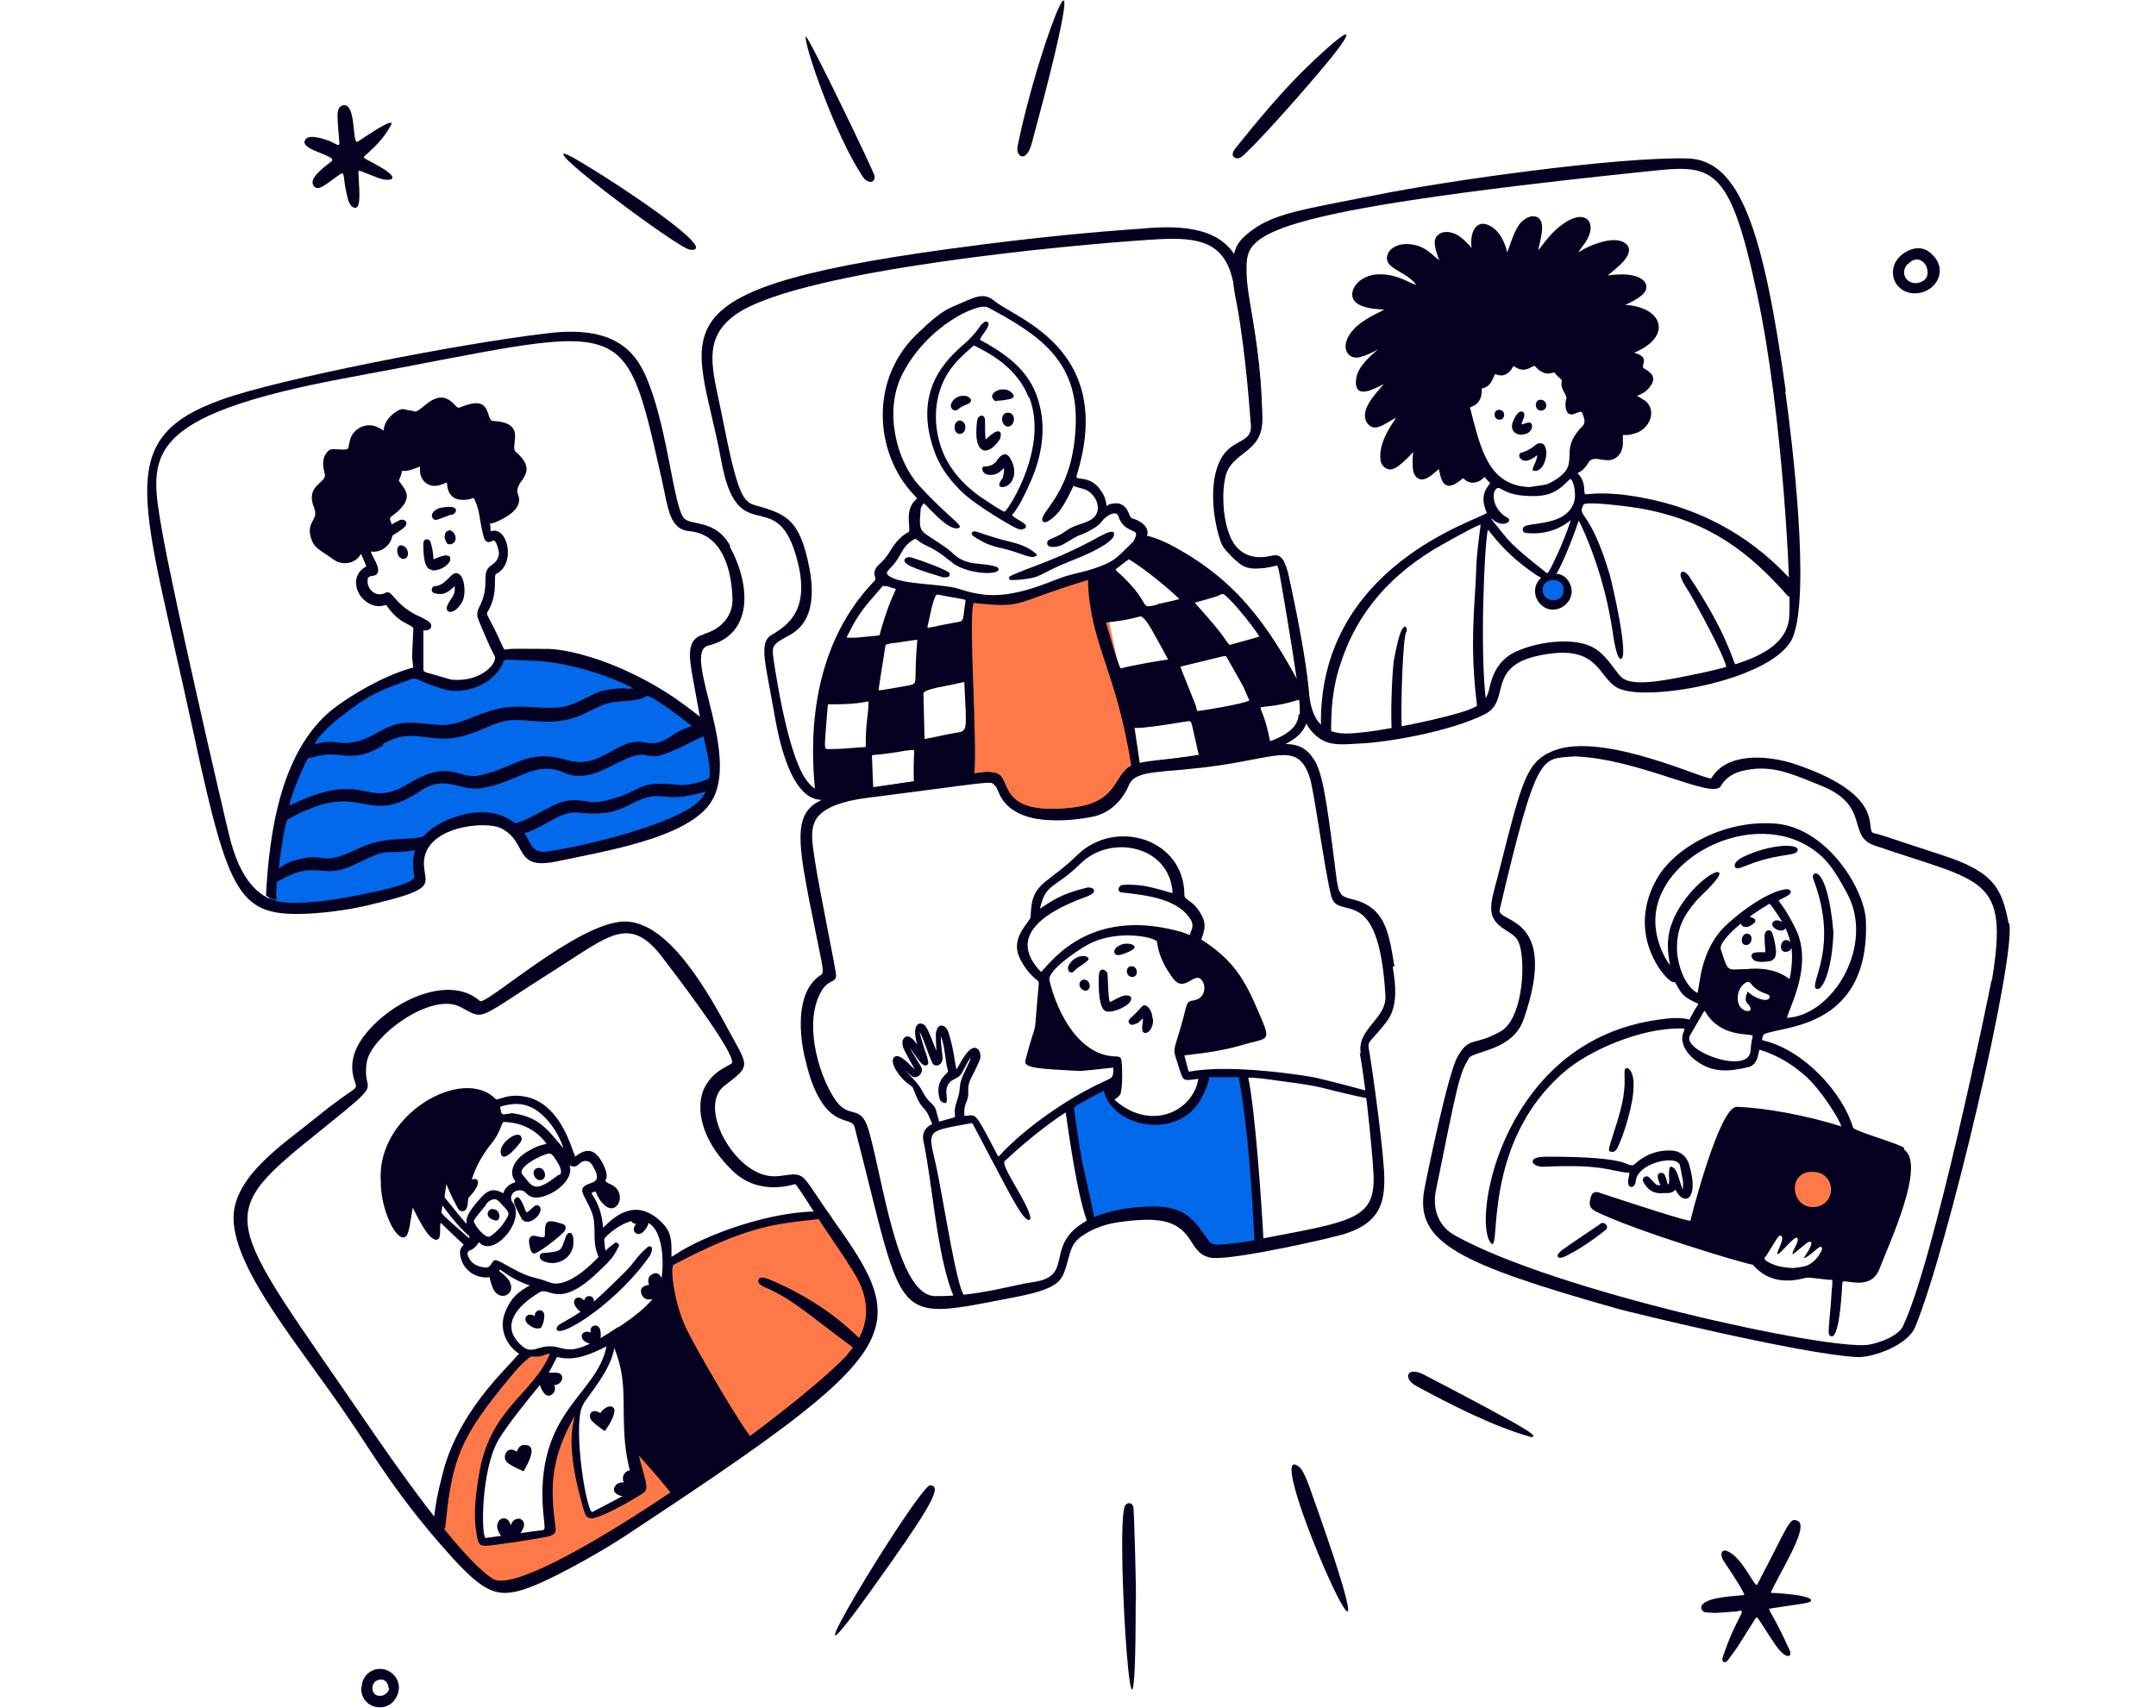 <?xml version="1.0" encoding="UTF-8"?>
<svg id="mission" xmlns="http://www.w3.org/2000/svg" version="1.1" viewBox="0 0 385 305">
  <defs>
    <style>
      .cls-1 {
        fill: #ff7948;
      }

      .cls-1, .cls-2, .cls-3 {
        stroke-width: 0px;
      }

      .cls-2 {
        fill: #0269eb;
      }

      .cls-3 {
        fill: #040120;
      }
    </style>
  </defs>
  <circle class="cls-1" cx="324" cy="212.8" r="4.1"/>
  <polygon class="cls-1" points="173.4 106.9 180.7 106.9 196.2 102.4 203.7 137.6 200.7 138.7 197 143.9 187.7 145.7 180.7 143.8 177.7 138.7 173.4 139 173.4 106.9"/>
  <polygon class="cls-1" points="77.8 273.6 80.5 259.9 88.2 248.5 92.8 242.9 98.9 241.4 94.9 248.5 86.7 259.9 85.8 275.6 97.8 273.8 98.3 260.9 102.4 251.3 104.2 268.1 106.2 271.2 114.7 266 113.2 260.7 119.3 233.7 119.4 225.6 133.4 219.6 147.2 217 154.2 228.1 155.9 235.6 153.2 242 133.4 258.6 96.2 281.7 88.2 283.4 77.8 273.6"/>
  <circle class="cls-2" cx="277.4" cy="105.4" r="2.3"/>
  <polygon class="cls-2" points="74.1 120.1 62.1 125.2 54.7 132.8 49 149.7 47.9 161.3 57.1 162.3 71.9 159.6 75.2 157.3 75.2 153.2 77.3 149 83.5 146.5 89.2 146.5 93.2 150.3 95.3 153.2 114.1 149.7 125.3 144.5 127.3 138.8 127.1 130.1 117.1 123.8 103.7 117.7 89.2 117.1 86.8 121.4 81.4 122.2 74.1 120.1"/>
  <path class="cls-2" d="M190.7,197.8l7-3.9s-.1,6.4,8.8,6.4,8-8.3,8-8.3h7.1l3.1,30.6-8.1,1-5.5-5.7-8.1-1.2-8,2.4-4.3-21.4Z"/>
  <g id="diverse-team-1--work-diverse-team">
    <g id="stars">
      <path id="vector" class="cls-3" d="M310.4,287.8c-5.4.4-3.5.3-5.7.2-1,0-2.3-2,2.9-2.7,3.6-.5,4.1-.2,3.8-.7-.7-1.3-.5-1.1-3.6-5.8-.8-1.2-.3-2.1.5-1.8,2.9,1,5.1,6.9,5.5,6,5.8-11,5.7-12.1,7.3-11.3,2,1.1-3.6,9.7-4.9,12.8.1,0,7.4.3,7.2,1.4,0,.5-3,.7-7.2,1.4-.8.1,0,0,3.4,7.5.5,1.2-.7,1.8-2.7-1.2-3.3-4.9-3-5.1-3.5-4.4-4.2,6.6-2.4,4-4.9,7.4-.5.6-1.1.2-.9-.5,2.6-7.8,4.5-8.5,2.8-8.4h0s0,0,0,0Z"/>
      <path id="vector_2" data-name="vector 2" class="cls-3" d="M64,36.6c-.4,1.1-1.5.3-1.8-.8-1.6-5.7.4-5.9-3.8-3-1,.7-1.8,1.1-2.3.5-1.2-1.3,1.6-3.3,3.1-4.5,1.1-1-5.3-1.9-4.8-3.6.4-1.4,3.1-.5,4.5,0,1.1.5,1.7,1.1,1.7.3-.3-4.4-.8-6.4.7-6.7,2.4-.4,1.5,7.2,2.6,6.5,1.5-1,6.9-4.7,5.9-2.9-1.3,2.3-2.6,3.6-4.6,5.4-.6.5-.2.3,3,2.2,3.5,2.1,1.4,2.5-.6,1.8-3.5-1.3-3.6-1.6-3.6-1,0,.9.4,4.8,0,5.7Z"/>
      <path id="vector_3" data-name="vector 3" class="cls-3" d="M64.6,301.3c0-1.8,1.5-3.1,3-3.2,2.3-.2,4.5,2.2,3.3,4.8-1.5,3.4-6.6,2.4-6.4-1.6ZM69.4,301.6c0-.7-.5-1.7-1.4-1.6-2,0-2,3.1,0,2.9.6,0,1.4-.6,1.5-1.3Z"/>
      <path id="vector_4" data-name="vector 4" class="cls-3" d="M341.9,52.4c-2.5,0-4.5-2.2-3.7-4.9.6-2.1,4-4.3,6.3-2.5,3.8,2.9,1.3,7.4-2.6,7.4ZM340.6,47.2c-1.5,1.7.1,3.8,2,3.3,1.6-.4,1.8-1.5,1.5-2.6-.4-1.4-2-2.3-3.4-.7h0,0Z"/>
    </g>
    <g id="elements">
      <path id="vector_5" data-name="vector 5" class="cls-3" d="M123.2,44.6c-2-.2-26-18.1-22.2-17.1,1.9.5,29,17.8,22.2,17.1Z"/>
      <path id="vector_6" data-name="vector 6" class="cls-3" d="M181.7,26.2c-.3,1.8,1.6,3.1,2.6-.8,12.6-46.6,1.2-18.2-2.6.8Z"/>
      <path id="vector_7" data-name="vector 7" class="cls-3" d="M143.9,6.5c-.5,1.1,5.3,17.9,10.2,25.1.7,1.1,2.1,1.3,2.1-.1-.2-1-11.6-24.6-12.3-25Z"/>
      <path id="vector_8" data-name="vector 8" class="cls-3" d="M234.2,11.2c-5,4.7-9.9,10.7-13.6,15.3-.6.8-.6,1.3-.2,1.6.8.5,1.4-.1,2-.7,3.1-2.9,11.1-11.9,15.4-17.2,3.7-4.6,4.3-6.5-3.6,1Z"/>
      <path id="vector_9" data-name="vector 9" class="cls-3" d="M166,265.3c-2.9,1.6-28.2,43.4-10.9,19.4,11.5-16,13.3-19.4,10.9-19.4Z"/>
      <path id="vector_10" data-name="vector 10" class="cls-3" d="M200.8,269.2c-1.6,5.4,2,58.2,2,16.9.2,0-.3-16.4-.4-16.9-.3-1.1-1.4-.8-1.6,0Z"/>
      <path id="vector_11" data-name="vector 11" class="cls-3" d="M232.1,262.1c-8.2-7,21.5,58.7,1.7,3.4-.2-.6-1.1-2.9-1.7-3.4Z"/>
      <path id="vector_12" data-name="vector 12" class="cls-3" d="M254.4,245.6c-3.2-1.7-3.9.6-1.6,1.9,5.9,3.2,13.8,7.3,20.7,9.2.6-.3,2.6.2-19.1-11.1Z"/>
    </g>
    <g id="puzzle_1" data-name="puzzle 1">
      <path id="vector_13" data-name="vector 13" class="cls-3" d="M81.9,102.5c-1.3-.8-2,2.1-4.3,2.2-.3,0-.5.4-.5.6,0,.7.6.7,1.3.8,1.2.1,2-.7,2.8-1.4.1,1.8-.5,1.8-1.2,3.2-.5.9-.1,1.4.4,1.4,1,0,2.1-1.4,2.4-2.5.3-1.1.2-3.7-.9-4.3h0s0,0,0,0Z"/>
      <path id="vector_14" data-name="vector 14" class="cls-3" d="M77.2,101.9c1.6,0,2.9-1,3.2-1.8,0-.3,0-.5-.1-.7-.7-.6-2.5.4-2.9.5,0-.3,0-1.4-.5-3-.2-.8-1.3-.8-1.3.2,0,1.5,0,4.7,1.6,4.7,0,0,0,0,0,0Z"/>
      <path id="vector_15" data-name="vector 15" class="cls-3" d="M80.6,92c.6-.2.9-.6.8-1-.2-.5-1.1-.6-2.7-.3-1,.2-2,1.1-1.4,1.9.4.5.6.3,3.3-.7Z"/>
      <path id="vector_16" data-name="vector 16" class="cls-3" d="M80.1,94.8c-.3,0-.7.2-.7,1.3,0,0,0,0,0,0,.2.5.3.9.6,1.1.2,0,.4,0,.6,0,1.5-.6.5-2.6-.5-2.5Z"/>
      <path id="vector_17" data-name="vector 17" class="cls-3" d="M72,97.5c-1.6-.7-1.3,2.6.2,2.3,1-.2.8-1.9-.2-2.3Z"/>
      <path id="vector_18" data-name="vector 18" class="cls-3" d="M127.3,138.8c0,0-.2,0-.3,0-1,.7-4,1.6-5.9,1.4-7.9-.9-5.8,1.2-13.4,2.9-2.6.6-3.7-.6-6.8,0-2.4.5-7.2,3.9-9.3,4-.2,0-.3.3-.2.4.3.4,1.3,1.1,1.5,1.4,0,0,.2.1.3,0,3.7-.8,6.5-3.9,9.7-3.8,8.3,1,8.9-1.9,13.2-2.8,2-.4,3.5.5,6.9-.2,2.1-.4,3.4-.8,3.7-.9,0,0,.1-.1.2-.2.5-2.1.5-2.1.3-2.3h0,0Z"/>
      <path id="vector_19" data-name="vector 19" class="cls-3" d="M126.2,130.9c-.5-2.4-.4-2.4-.6-2.5-1.1-.5-5.9-5.3-15.4-9.3-3.5-1.5-9.2-3.3-13-3.2-5.3,0-5.5-.1-6.8.1-.7.1-.2-.1-3.1-5.6-.3-.5-.4-.9-.3-1,2.1-3.3,1-6.6,1.6-6.9,3.6-1.7,2.1-8.7-1-7.6,0,0,0-.2,0-.2,0-2-.7-.6,1.5-1.7,3-1.4,4.1-3,3.4-4.7-1-2.4,4.2-3.6-.4-7.6-1.2-1,2.2-5.2-4-5.5-1.5,0,0-4.8-5.5-2.6-1,.4-.8.3-1.7-.6-3.1-3-5.7,1.8-6.9,1.5-.4-.2-1-.2-1.4-.3-.8-.3-1.4,0-1.8.3-1.9,1.2-2.2,2.6-2.3,3.3,0,.3,0,0-1.1-.5-2-1-4.4.3-4.9,2.3-.4,1.3,0,1.7-1.1,1.7-1.8,0-2.4-.4-3.1.6-.9,1.2-.6,2.6-.3,3.8.4,1.6-3.6,1.9-1.9,6,.9,2.3-1.6,2.4-.5,5.6.6,1.7,1.4,1.8,3.9,3.6,1.6,1.2,4,.8,4.9-.9.1-.1,0-.1.1,0,.3.7.9,2,.9,2.2-.9.4-2,1.5-1.8,3.2.2,2.4,2.8,4.5,5.1,3.7.3-.1.3,0,.3,0,1.4,2.1,2.8,2.9,3.8,3.4.8.4,1.1.6,1,1,0,.4-.2,4.1-.2,4.5,0,1.7.4,2.3,0,2.3-1.4.3-6.8,2.1-13.3,6.7-10.2,7.3-12.2,22.8-12.8,33.8,0,.3.2.3,1.5.9.2.1.5-.1.4-.3-.2-.4,0-1.3,0-2.5,0-.5,0-.4,1-.9,5.9-3.3,7.3,0,12.3-2.3,3.4-1.5,4.8-2.6,7.4-2.5,2,0,3.9-.3,5.1-.5.2,0,.1,0,1.4-2.3.1-.2-.2-.5-.4-.3-2,1.3-6.8,0-11.6,2.2-8.2,3.9-5.7.7-11.7,2.3-1.6.4-2.5,1.1-3.1,1.5.1-1.7,1.1-8.2,1.5-8.7,13.9-7.8,13.5,1.8,23.9-5.2,4.3-2.9,6.8.1,10.6-.4,6.7-1,9.6-5.1,14.9-2.8,3.4,1.5,6.5-.2,9.3-1.6,3.8-1.9,4.2-1.7,6-1.4.8.1,1.1.2,2.3-.2,2-.7,3.3-1.3,4.6-2,3.5-1.8,3.7-1.5,3.6-1.9h0s0,0,0,0ZM65.6,103.5c.3-1,1.3-.3,1.8-1.1.6-1-1-3.1-1.2-3.9,1.8.3,3.4-1,3.8-2.5,0-.3.1-.4.8-.8.9-.6,2.1-1.3,1.7-2-.2-.4-.8-.5-1.3-.2-.6.3-1,.5-1.3.7,0-.1,0-.3-.1-.5-.3-.7-.2-.7.4-1.2.6-.4,1.4-1.1,2-2,.9-1.5.3-2.4-.6-3.6-.7-.9-.2-.3.2-2.3.3,0,.7.2,2.5-.5.3-.1.7-.3.7-.2,0,0,0,.1,0,.6,0,1,.4,1.8,1.1,2.3,1.5,1.1,3.2,0,3.7-.1.1.2-.2,3.7,3.9,3,.9-.2.8-.6,1.2.4.9,2.1.6,3,1.5,6.4.3.9.8,1,1.6.6,0,0,.2,0,.2-.1.5.3.8,1.6.9,2.2,0,1.4-1,2-1.4,2.3-2,1.4,0,3.3-2.1,7.4-.4.8-.5,1.5-.2,2.2.5,1.3,2.1,5.1,2.9,6.5.7,1.2-2.3,4.8-7.6,4.3-.3,0-4.1-1.2-4.3-1.2-.7-.2-.8-.3-.8-.8,0-1.5,0-6.6,0-6.8.2,0,1.3.1,1.4-.7.1-.8-1-1.2-1.7-1.6-5.1-2.2-5.1-5.1-6.5-4.4-2,1-3.5-1.2-3.1-2.4h0s0,0,0,0ZM111.7,122.9c-4.2.2-5,.7-6.7,1.6-3.5,1.7-4.2,2.2-10.2,1.8-3.7-.2-5.6-.1-10.1,1.7-4.3,1.8-5.4,1.6-8.4,1.3-3.9-.4-5.4-.4-8.8,1.5-1.8,1-4.1,2.3-7.3,1.8-1.8-.3-3.3.2-4,.3,1-2.5,7.3-7,9.5-8.3,2.8-1.7,6.5-2.8,7.8-3.3,1-.4,1.2.5,6.1,1.9,3.2.8,8.6-.7,10.3-5,.2-.5.2-.4,5-.2,7.8.2,16.3,3.8,18.2,5-.4,0-.9,0-1.4.1h0ZM68.2,133c4.2-2.5,6.5-1.3,10.2-1.1,5.7.4,9.4-3.3,13.4-3.3s7.7,1.2,12.7-1.2c3.6-1.8,4-1.9,6.1-2.1,1.9-.1,4-.3,4.9-1,.8-.2,6.6,4.2,8.1,5.4-4.1,1.1-4.7,3.7-8.5,2.9-4.8-1-7.7,4.9-13.7,3.2-7.5-2.2-9.1,1.3-15.8,2.7-3.9.8-5.1-3.1-12.7,1.5-7.9,4.8-7.4-2.9-21.2,3.9,0-1.2,2.2-6.5,3.1-8.1.3-.6.2-.3,1.3-.6,4.9-1.5,6.2,1.6,12.4-2.1h0Z"/>
      <path id="vector_20" data-name="vector 20" class="cls-3" d="M130.4,97.5c-2.7-4.9-7.1-3.5-8.3-5-1.8-2.2-2.8-15.1-6.2-23.9-1.9-5-5.2-10.6-17.9-9.1-15.6,1.8-48.3,8.2-58.5,11.9-19.7,7.1-13.9,17.8-4.9,59.7,6.3,29.3,8.2,32.6,20.3,32.1,4.1-.2,8.6-.9,12-1.8,11.4-2.7,8.9-3.5,8.8-7-.2-6.9,11.3-7.9,13.9-6.4,4.7,2.5,2.1,7.4,9.6,5.9,9.7-2,21.8-4.1,26.8-9.4,7.6-7.9-4.7-27.9.5-29.2,7.9-1.9,7.7-10.6,3.8-17.7h0ZM125.7,113.3c-3.1.8-2.7,3.8-2,7.7.3,1.6,1.9,10.7,2.5,13.1.7,3.1,1.1,6.3-1.2,8.8-3.9,4.3-21.3,8.4-27.4,9.2-1.3.2-2.3-.2-3-1.6-2.5-5.3-7.7-6.3-12.6-4.8-5.5,1.6-9.3,5.2-8,10.8.2.8-2.1,1.6-5.4,2.4-4.4,1-12.1,2.7-17.6,2.3-5.9-.4-8.6-6.1-10-11.7-1.1-4.4-10.2-43.8-12.1-54.9-2.3-13.3-3.8-20.3,33.5-27.2,50-9.2,48.8-12.6,55.7,17.9,1.3,5.8,1.4,9.3,5.2,9.6,5.6.6,7.4,6.7,7.5,12.3,0,3.1-2.4,5.3-5,6h0s0,0,0,0Z"/>
    </g>
    <g id="puzzle_2" data-name="puzzle 2">
      <path id="vector_21" data-name="vector 21" class="cls-3" d="M148.7,217.7c-2.5-3.4-3.8-5.8-5.1-7.2-1.6-1.6-3.7,0-6.5-.5-6.4-1.1-12.5-12.5-7.7-16.1,4.4-3.4,4.4-3.2,1.3-8.8-4.2-7.8-11.3-20.7-19.3-20.5-8.3.2-24.7,15.1-25.7,14.2-5.7-5.1-16.9.4-21.3,7.1-1.6,2.5-1.9,5-1,7.4.5,1.6.3.4-6.8,6.2-5.9,4.8-15,10.6-14.9,18.2.2,9.4,12.2,23.2,20.4,35.4,4.8,7,8.7,14,18.2,24.6,6,6.7,8.3,7.4,12.2,6.5,4.6-1.1,15.3-7.3,19.2-9.9,50.5-33.3,51.5-36.4,36.8-56.8h0ZM151.4,241.9c-10.4,11.1-57.1,44.1-63.4,40.1-6.1-3.9-18.4-21.8-22.5-27.8-25.9-37.9-27.9-36.5-7.6-52.8,11.4-9.2,6.6-5.6,7.6-11.7.7-4.5,11.5-12.7,16.8-9.8,4.5,2.4,2.4,2.4,17.3-7,8.9-5.6,12.7-9.4,18.3-2.4,1.3,1.7,14.3,18.5,12.7,19.5-1.2.7-3.3,1.5-4.7,4.1-1.6,2.9-1.4,8.9,4.9,15,4.9,4.8,11.2,2.3,11.2,2.4.3.1,3.3,4.9,5,7.5,3.2,4.7,5,7.4,6,9.2,2.7,4.9,2.1,9.6-1.7,13.7h0s0,0,0,0Z"/>
      <path id="vector_22" data-name="vector 22" class="cls-3" d="M147.1,217.6c-.9-1.1-.9-1.2-1.1-1.2-7.9-.1-19.8,3.9-25.6,7.8-.2.1-.3.2-.5.3,0-2.1.2-4-1.3-5.7-4.7-5.2-8.7-1.6-10.4,0-.2.2-.4.4-.5.5-.3-3.9-1.8-5.6-2.1-6.2,0,0,.6-.3.7-.3,0,0,.1.2.2.3.4,1.2,1.7,2.9,2.9,2.7,1.5-.3,2-3.1-.2-4.2-.3-.1-1.1-.5-1.1-.7,0-.2.6-.7-.1-2.3-1.3-3-2.8-4-5.3-2,0-.2-.2-.5-.3-.8-1-2.9-3.2-8.8-8.5-9.9-3.4-.7-5,.8-5.4.4-5.8-6-21.3,2.7-20.5,14.6-.1,4.9,2.6,10.6,4.2,10.1.9-.3,1-2.5,1.5-5.3.7,1.3,2.9,6.2,4.4,5.7.8-.3.3-2.1.6-3,0,0,0,0,.2.2,1.4,1.4,3.7,3.5,3.9,3.7-.4.5-.8.8-.6,2,.3,1.7,1.3,2.6,2,3.1,1.1.7,2.4.9,3.2.7,0,0,.3,1.2.5,1.7,1.3,3.7,6.1.5,1.3-2.7,0,0,0,0,0-.2,0-.6,1.3,1.3,5.4,2.7-2,1.1-3.4,2.2-4.4,4.8-1.2,3,.3,6,2.5,7.4-.3.3-.7.7-1.1,1.2-3.6,3.8-10.3,10.9-12.6,20.4-.9,3.5-1.2,5.2-1.5,7.7,0,.2,0,.2,1.5,1.9.1.2.4,0,.5-.1,1.2-12,2.4-15.9,11.6-26.9.9-1.1,3.1-3.7,4-3.7,2.3.1,1.6-.4,3.1-.5-3.1,7.4-10.8,9.7-12.7,21.8-.7,4.1-.8,7-.6,9,.4,2.8.4,3.5,1.8,3.5s10.9-1.5,11.3-1.7c1.2-.3,1.3-.8,1.2-1.7-1.1-7.6-.6-12.6,3.4-19.8-.2,1.7-1.8,5.1,1.7,17,.4,1.5,1.3,1.4,2,1.2,2.3-.7,6.3-3,7.9-4,1.5-.9,1.5-1.1.7-4.1-.2-.7-.8-2.8-.8-3,6.3,7,5.9,7.3,6.3,7,14.5-10.3,14.1-9.9,13.8-10.2-1.9-2.1-10-16-11.7-19.6-2.1-4.4-2.9-10.9-2.2-11.3,12.5-6.6,17.7-7.2,23.6-7.9.7,0,2.9-.4,3.3-.4.2,0,.3-.3.2-.4h0s0,0,0,0ZM104.2,250.7c1.6-2.4,4.5-5.7,5.4-9.4,0-.2,0-.4.1-.5,2.4,5.9,1.3,10,1.9,16.8.4,4.5,1.7,7.6,1.8,8.4-.7.4-2.3,1.3-7.7,4.1-1.3-1.2-3.5-16.7-1.5-19.3ZM96.9,268.6c.2,3.5.6,4.5.1,4.7-.5,0-10,1.4-10.3,1.4-.8-.5-.8-12.1,2.3-17.5,1.6-2.7,5.4-7.4,7.4-9.8,1.4-1.6,1.3-1.6,3-4.9,0-.1,0-.1.2-.1,3.1.8,6-.6,8.7-1.9-1.7,8.6-12.2,11.3-11.4,28.2h0s0,0,0,0ZM110.4,237c-10.6,7.2-9,2.2-14.2,3.8-1,.3-1.9.6-3-.4-3.9-3.4-1.2-7,3.2-9.6,1.7-1,3.4,3.1,10.3-3.5,2.3-2.2,2.7-2.5,3.8-4.7.2-.4-.4-.8-.7-.6-1.2.9-1.4,1.1-1.6,1.4-.2-.4-.2-.6-.3-2.1.1-.3,2.4-2.6,4.9-3.2,1.4-.4,2.6-.1,3.5.7,2.7,2.3,2.3,10.1,1.1,12-1.5,2.5-4.6,4.7-7,6.3h0ZM79.5,211.3h0c-.4,0-.3,0,0,0ZM99.8,209.8c-4.4,3.4-4.6,2.3-6.5,0-1-1.2,2.6-3.1,4.1-3.6.8-.3,1-.2,1.5.4.4.6,1.9,2.6,1,3.3h0s0,0,0,0ZM86.7,215.2c.7-.9,1.3-1,1.6-1,.4,0,.6.2,1,.6,1.4,1.5,1.8,1.8,1.3,2.6h0c-1.2,2.3-3,3.4-3.2,3.5-.7.2-2.2-1.4-2.7-2.5-.2-.4-.2-.4,2.1-3.2h0s0,0,0,0ZM91.2,198.9c-.8,0-1.5.4-1.7-.2,0,0-.2-.9-.2-1,0,0,.3-.1.6-.2,2.4-.6,4.6-.5,7,1.7,2.1,1.9,3.4,4.7,3.7,5.9-3-3.6-4.5-5.7-9.4-6.3h0ZM89.7,200.4c3.3,0,6.1,1.4,7.9,3.9-1.3.3-2.3.6-4.2,1.9-1.5,1.1-2.6,3.1-1.5,4.6,0,.1.1.2.2.3-.8.3-1.9.8-2.2,2,0,0-.2,0-.3-.1-.7-.3-1.9-1-3.4.6-2.1,2.2-3,3.7-2.9,4.7,0,.4.5,1-3.8-4.3-.2-.2-.1-.2.2-2.5.4.9.8,2,2,4.2.1.2.4.8,1.1.6,1.7-.5-.7-5,5-12.1,1.7-2.1,1.7-3.7,2.1-3.7h0ZM78.8,216.7c0-.3.2-1,.2-1.4,4.4,6,5,5.1,4.8,5.8,0,0,0,.1,0,.1,0,0,0,0,0,0-3-2.7-4.9-4.2-4.8-4.5h0ZM84.1,223.3c1.1-.7,1.2-1.2,1.4-1.4.2.1.3.2.5.4,2.8,1.7,7.9-4.6,5.5-7.6-.7-.9.2-2.5,1.9-2,.5.2.9,1.1,2.1,1.2,2.5.2,7.2-2.9,6.2-5.8.5.4,1.3.3,1.6-.1.7-.8,1.8-.9,2.4,0,1.6,2.6.8,3-.4,3.4-2.6.9-.8,2,.4,5.2.9,2.4,0,5,1,7.4.1.3.2.5.2.5-1.6,1.7-5.7,5.6-8.6,4.6-3.5-1.3-3.3-.6-7.1-2.7-2.7-1.5-2.8-1.6-3.3-.9-.3.5-.6,1-1.3.9-1.4-.2-2.4-.6-3-2-.3-.7,0-.9.5-1.2h0s0,0,0,0Z"/>
      <path id="vector_24" data-name="vector 24" class="cls-3" d="M100.9,219.7c.3-.5,0-1-.5-1.1-3-1-3.1-.4-3.1,2,0,.6-.5.4-1.5.2-.9-.3-1.5.2-1.3,1.3.1.7.3,1.8.9,1.8s4.4-2.8,5.5-4.1h0Z"/>
      <path id="vector_25" data-name="vector 25" class="cls-3" d="M102.4,221.7c0-.9-.2-1.4-.6-1.5-.3,0-.6.2-.8.8-.9,2.4-.5,2.5-3.9,2.8-.5,0-.7.3-.7.5-.2.9,1.3,1.3,2.2,1.3,2,0,3.9-1.5,3.8-3.9h0Z"/>
      <path id="vector_26" data-name="vector 26" class="cls-3" d="M96.3,215.5c-.4-.6-1,0-1.5.5-.8.7-.8.8-1.2-.4-.3-.7-.9-2.1-1.4-1.7-.7.5-.6.8.9,3.7,1,1.8,4.1-.7,3.3-2.1Z"/>
      <path id="vector_27" data-name="vector 27" class="cls-3" d="M115.7,222.7c-2.2,1.9-2,2.4-4.3,4.7-6.3,6.2-6.7,6.4-11.2,9-.9.5-.8.9-.8,1.1.8,1.6,11.2-5.2,16.7-13.3.2-.3.5-1.2.2-1.5,0,0-.3-.2-.6,0Z"/>
      <path id="vector_28" data-name="vector 28" class="cls-3" d="M93.1,203c-.8-1.2-3.8,1.2-3.7,2.7,0,.5.2.9.6.9.8,0,2.1-1.5,2.8-2.4.5-.6.4-1,.2-1.2h0Z"/>
      <path id="vector_29" data-name="vector 29" class="cls-3" d="M82.9,214c.3.2.7.1,1-.3.8-.9,1.7-2.1,1.4-2.8-.7-1.4-4,2.1-2.4,3h0Z"/>
      <path id="vector_30" data-name="vector 30" class="cls-3" d="M96.4,210.8c1.4,0,1.1-2.1-.1-2.2-1.6,0-1.1,2.1.1,2.2Z"/>
      <path id="vector_31" data-name="vector 31" class="cls-3" d="M88,215.9c-1.1.1-1.5,1.7.5,2.1.2,0,.4,0,.5-.2.5-.7-.1-2-1.1-1.8Z"/>
      <path id="vector_32" data-name="vector 32" class="cls-3" d="M153.8,239.3c-1.1-.8-5.5-5.9-15.1-10.2h0c-2.4-1.1-2.9-1.1-3.2-.6-.4.6.4,1.1,1,1.4,4.6,1.9,7.4,4.5,14.5,9.8.9.7,1.5,1.1,1.7,1.3,0,0,.1,0,.2,0,.2,0,.2,0,1.1-1.4,0-.1,0-.3,0-.4h0s0,0,0,0Z"/>
      <g id="group">
        <path id="vector_33" data-name="vector 33" class="cls-3" d="M93,271.3c-1.5-.3-1.8,1.2-1.8,1.2-.6-2.8-4.2-.7-1.3,2.3l2.5-.2c.4-.5.9-1.2,1.1-1.8s0-1.3-.5-1.4h0Z"/>
        <path id="vector_34" data-name="vector 34" class="cls-3" d="M93.5,262.8s-1.7-.7-2.7-1.4-.7-1.9-.1-2.3c.6-.5,1.6.2,1.6.2,0,0,.3-1.3,1.4-1.2,1.3,0,2,.9-.2,4.7Z"/>
        <path id="vector_35" data-name="vector 35" class="cls-3" d="M119,231.6s-1.8.4-3,.5-1.7-1.1-1.5-1.8c.2-.7,1.4-.8,1.4-.8,0,0-.5-1.2.4-1.8,1.1-.7,2.1-.4,2.6,3.9Z"/>
        <path id="vector_36" data-name="vector 36" class="cls-3" d="M96.2,246.6s.3,1.6,1.1,2.4,2.2-.2,1.7-1.6c1.6-.1,1.9-2.1.5-2.2s-2.4.1-2.4.1c0,0-.9,1.3-.9,1.3Z"/>
        <path id="vector_37" data-name="vector 37" class="cls-3" d="M108,255.6s-1.4-.9-2.2-1.7c-1-.9-.3-2.6,1.4-1.5.9-1.4,2.7-1.7,2.5-.2-.2,1.5-1.7,3.4-1.7,3.4h0s0,0,0,0Z"/>
        <path id="vector_38" data-name="vector 38" class="cls-3" d="M114.1,266l-2.3,1.3c-1.6,0-2.6-.9-2-1.8.5-.9,1.6-.7,1.6-.7-.8-1.7,1.4-3.1,2.2-1.4l.5,2.7Z"/>
        <path id="vector_39" data-name="vector 39" class="cls-3" d="M106.8,240s-.8.5-2.2-.3-.6-2.3.9-1.7c-.4-1.3,1.4-1.8,1.7-.4s-.3,2.3-.3,2.3h0Z"/>
        <path id="vector_40" data-name="vector 40" class="cls-3" d="M115.8,218s.2.9-.9,2-2.4-.2-1.3-1.4c-1.3,0-1.2-1.9.1-1.7s2.1,1.1,2.1,1.1Z"/>
        <path id="vector_41" data-name="vector 41" class="cls-3" d="M104.6,234.7s-.9,0-1.8-1.3.5-2.3,1.5-1.1c.3-1.3,2.1-.9,1.7.4-.4,1.3-1.4,1.9-1.4,1.9h0Z"/>
        <path id="vector_42" data-name="vector 42" class="cls-3" d="M96.5,237.2s-.9.4-2.1-.6c-1.3-1-.2-2.4,1.1-1.5-.1-1.3,1.7-1.5,1.7-.1,0,1.4-.7,2.3-.7,2.3h0Z"/>
      </g>
    </g>
    <g id="puzzle_3" data-name="puzzle 3">
      <path id="vector_43" data-name="vector 43" class="cls-3" d="M358.7,165c-1.2-6.2-2.5-9.2-11.7-12.2-11.1-3.6-9.4-3.2-12.4-4-1.8-.4,2.8-6.6-14-12.3-5.1-1.7-12.3-2.1-15,2.5-.4.7-19.3-8.5-28.2-4.9-4.8,1.9-5.6,5.3-9.5,20.7-1.4,5.8-2.9,8.5.2,10.8,1.8,1.3,2.8,1.5,3.3,3.3,1.1,4,.3,13.2-3.4,15.3-4.9,2.8-5.6.7-7.8,4.7-1.6,2.9-5.3,20.5-5.9,23.8-1.5,9.2,6,13,34.7,21.1,1,.3,32.6,8.1,42.7,8.6,2.7.1,9-2.1,10.3-5.4,5.7-13.7,18-65.7,16.8-72.1h0ZM355.6,175.2c-.4,2.3-10.3,50.3-15.8,61.7-.8,1.7-4.2,3-6.2,3.3-7.3,1-56.2-9.6-73.9-19.6-3-1.7-3.9-4.9-3.3-7.9,4-19.8,4.2-20.8,5.9-23.7.8-1.3,7.9-1.3,9.8-7,6.5-18.7-4.9-17.1-4.3-19.5,6.8-29,7.5-26.8,13.3-27.4,11.7.4,24.7,7.8,26.2,5.3,1.3-2.3,3.8-2.9,6.4-3.1,3.8-.2,6.8,1.1,11.9,3.2,8.4,3.6,4.2,8.8,9.1,10.5,19.4,6.7,24.1,5.3,21,24.1h0Z"/>
      <path id="vector_44" data-name="vector 44" class="cls-3" d="M297.9,205.5c-3.7,0-5.9,2.4-6.2,2.6-1.6.3,0-1.5-15.2-1.5-.8,0-2.9,0-2.8.9,0,.6,1.2.9,1.7.9,11.3-.5,11.9.8,15.6,1.1,0,.3-.6,1.8,0,2.4.4.3,1,0,1.1-.9.2-3.3,7.5-4.9,7.9-2.8.6,3.3.6,2.4.5,4.3-.8-2-.9-3.7-2-4.1-.1,0-.3,0-.3.1-.4.9.1,2.7-.3,3.1-.4-.5-.3-2.3-1.4-2.1-.9.2-.3,1.4,0,2.2-.9,0-.6,0-1.9-1.3-.6-.7-1.6,0-1.1.8,1.1,2,2.7,2,3.6,1.9.8,0,1.4.1,2.1-.6,1.4,3,4.4,2,2.4-4.6-.5-1.5-1.7-2.4-3.3-2.4h0s0,0,0,0Z"/>
      <path id="vector_45" data-name="vector 45" class="cls-3" d="M287.7,205.7c.4.2.9-.2,1.1-.6,1.2-2.4,2.9-8,2.9-10.9.2-3.3-1.5-4.1-1.6-2.9,0,1,0,1.3,0,1.6,0,.3.1.6-.2,2.9-.5,3.2-2,7.1-2.5,9-.2.7,0,.9.2.9Z"/>
      <path id="vector_46" data-name="vector 46" class="cls-3" d="M285.8,218.6s-6.4,4.3-6.9,4.7c-.2.2-1,.8-.7,1.2.2.3.8.1,1.1,0,2.1-1,4.5-2.5,7.4-4.8.7-.5-.1-1.7-1-1.1h0s0,0,0,0Z"/>
      <path id="vector_47" data-name="vector 47" class="cls-3" d="M323.8,157c4.7,12.3-.8,18.7.5,19.6.2.1.3,0,.5,0,1-.5,2.4-4,2.6-10.1-1.1-12.6-4.2-11-3.6-9.5h0Z"/>
      <path id="vector_48" data-name="vector 48" class="cls-3" d="M311.2,153.1c-1,.5-1.6,1.2-1.4,1.7.5,1.1,2.3-1.1,9.3-2.1,1.6-.2,1.8-.5,1.9-.8.4-1.3-4.9-1.2-9.8,1.2h0,0Z"/>
      <path id="vector_49" data-name="vector 49" class="cls-3" d="M315.1,167.3c0,1.4.2,2.7.1,2.8-.3,0-2.1-.2-2.4.4-.1.2,0,.5.2.8.5.7,2.1.5,2.9.4.3,0,.7-.2,1-.6.4-.6.3-1.9-.3-4.1-.3-1.3-1.5-1-1.5.2h0Z"/>
      <path id="vector_50" data-name="vector 50" class="cls-3" d="M318.9,165.6c.1-.5-.4-.8-.6-.9-.4-.2-1.2-.6-1.7,0-.8,1,2,2.3,2.3.9Z"/>
      <path id="vector_51" data-name="vector 51" class="cls-3" d="M313.4,164.6c.1-.1,0-.3,0-.4-.6-.4-1-.7-2-.1-1.4.8.2,2.6,2.1.5h0Z"/>
      <path id="vector_52" data-name="vector 52" class="cls-3" d="M319,167.9c-1,0-1.3,1.6-.6,2,.3.2.7.1,1,0,.9-.5.6-1.9-.4-2h0Z"/>
      <path id="vector_53" data-name="vector 53" class="cls-3" d="M312.4,166.9c-1.3-.8-2,1.9-.6,1.9,1,0,1.3-1.5.6-1.9Z"/>
      <path id="vector_54" data-name="vector 54" class="cls-3" d="M340,205c-1.4-.9-8.7-2.9-9.1-3.6-1.8-6.1-8.6-13.7-15.8-15.5-.5-.1-.5-.2-.4-.5.3-.7-.3-.7,3-1.4,5.2-1.1,16.1-3.4,15.5-19.5-.2-5.7-7-16.7-16.2-17.4-9.3-.7-18,4.4-21.1,9.8-5,8.8,0,15.7,1.1,17,.3.4,1.4,1.7,2,1.5.1,0,.3.3.5.7.8,1.5,1.3,2.1,3.6,3.1.4.2.2-.2-1.2,2.5-.1.2-.2.4-.2.4-.4,0-1.3-.6-5.4,0-19.3,2.6-26.6,18.2-28.9,24.8-2.5,7.2-2.6,13.7-1.1,15.2,1.8,1.8-1.8-18,13.1-30.7,4.4-3.8,13.6-7.8,20.7-7.7.3,0,.7,0,.7,0,0,0,0,.4-.2.7-1,2.6,2,4.9,2.2,5,3,2.3,6,2,9.4,1.2,2.1-.5,1.7-3.4,2.1-3.1.6.3,3.9,1,8,4.6,2.8,2.4,6.3,8,6.5,9.1-6.5-2.1-14.3-3.4-18.7-3.5-3.1,0-8.2,20-8.2,20.2,0,.2,1.2.9-16.1-4.8-.4-.2-.8-.3-1.3,0-.3.2-.4.6-.5,1-.3,1.2-.1,1.7,1,2.3,6.9,3.4,25.7,9.1,28,9.5,0,0,0,0,.1.1,2.2,2.5,5.2,3.3,9.1,2.3.7-.2.6-.1,4.5.3.2,0,.4,0,.5,0,0,0,0,.5,0,.9-.2,1.4-.1,2-.5,6-.2,2.2-.2,2.7,0,3,.1.1.3.2.4.2,1.4,0,1.8-8,1.9-9.6,0-1,4.9,1.8,6.6-2.4,1.7-4.5,8.4-18.7,4.4-21.4h0s0,0,0,0ZM319.6,174.9c-2.2-1.7-5-2.1-7.8-1.8-3.5,0-3.1.8-4.5-3.5-.6-1.7,5.4-6.3,7.9-7.7,0,0,.8-.5.8-.5,0,0,.2.3.4.5,2.2,3,3.7,5.6,3.6,9.4,0,.7-.2,3.1-.5,3.6h0s0,0,0,0ZM303.2,177.4c-2.4-1.2-3.5-5-3.7-7.1-.3-4.2,1.1-6.7,3.4-9.4.9-1,4.6-4.3,4.1-5-.6-1.1-7.8,4.4-9,11-.4,2.3,0,3.9.2,5.5-1-1.3-2.7-4.6-2.6-8.2.3-11.8,19-20.6,29.4-11.5,2,1.7,3.5,4.4,4.8,6.8,5.1,9.3-2.5,21.9-10.7,22.3.6-2.3,4.7-9.6,1.5-16-1.8-3.6-2.5-4.1-3-5,0,0,1.1-.5,1.4-.7,1-.5.9-1,.5-1.2-1-.4-5.3,1-11,6.1-5.1,4.6-4.9,11.3-5.4,12.4h0ZM312.6,187.7c-.3,4.4-12.5,0-10.8-2.8,2.9-4.9,2.5-4.5,2.7-4.2,2.8,4.7,7.9,3.8,8.5,4.3,0,.2-.3.9-.4,2.8h0ZM312.1,177.1s0,0,0,0c0,0,0,0-.1.2-.4,1.1-.4,1.5.2,2.1.9,1,.2,1.5-.8,1-1.6-.8-1.4-3.7.2-4.8.7-.5,1,0,1.4.5,1.6,1.6,3.2,1.3,3,2-.2,1.2-3.1,0-3.9-1h0s0,0,0,0ZM324.9,224.1c-1.6,2.2-2.6,2.1-4.7,2.4-1.6-.1-3-.3-4.3-1-1.3-.7-.7-.9-.5-1.2,2-3.2,2.2-3.7,2.6-3.6.9.4-.9,3.1-.6,3.3.3.3,3-3.3,3.5-2.9.6.4-1,2.5-.8,2.9.1.2,2.4-2.1,3-2.2,1.2-.2-.9,2.7-1,2.9.8,0,2.8-2.3,3.1-2,.3.3.2.6-.3,1.3h0ZM323.8,215.6c-4,.1-4.7-6.3-.2-6.3s4.4,6.2.2,6.3Z"/>
    </g>
    <g id="puzzle_4" data-name="puzzle 4">
      <path id="vector_55" data-name="vector 55" class="cls-3" d="M201.1,177.8c-.6,0-.8.1-2.9,1.2-.4-.8-.3-5.1-.5-5.3-.2-.3-.6-.6-1-.5-.5.2-.5,1-.5,2.4,0,.6,0,3.3.7,4.5.3.5.7.6,1.1.6,1.3,0,4-1.2,4-2.3,0-.2,0-.6-.8-.6h0Z"/>
      <path id="vector_56" data-name="vector 56" class="cls-3" d="M205.8,181.9c0-1.5-1.2-2.9-1.9-2.1-2,2.3-2.6,2.2-2.3,2.9.3.6,1,.3,1.6,0,.3-.2.6-.6.9-.8,0,.9-.5,2.6.4,2.6s1.5-1.4,1.4-2.5h0Z"/>
      <path id="vector_57" data-name="vector 57" class="cls-3" d="M194.2,171.6c1-.9-2.2-1.7-3.5,1.1,0,0,0,0,0,0,0,.5.1,1,.6,1s.5-.5,1.7-1.2c.3-.2.6-.4,1.2-.9h0Z"/>
      <path id="vector_58" data-name="vector 58" class="cls-3" d="M199.7,170.6c.5,0,2.8-.8,2.9-1.4.1-.6-1.9-1.1-3.2,0-.7.6-.5,1.4.3,1.4Z"/>
      <path id="vector_59" data-name="vector 59" class="cls-3" d="M201.6,172.7c-.7.5-.4,1.8.6,1.8.8,0,.8-.8.8-.9,0-.9-.8-1.2-1.4-.9h0Z"/>
      <path id="vector_60" data-name="vector 60" class="cls-3" d="M193.8,175c-.8-.2-1.4.7-.8,1.5.3.3.7.6,1.1.4.8-.3.6-1.7-.3-1.9h0Z"/>
      <path id="vector_61" data-name="vector 61" class="cls-3" d="M249,172.6c-1-6.1-1.6-10.6-7.6-12-2.5-.6-2.4-1-3.1-6.6-1.4-10.9-2.1-16-3.7-18.4-2.5-3.9-6-2.7-12.3-1.8-15.5,2.4-19.2,1.7-21.2,3.6-2.6,2.4-2,7.4-14.2,7.1-9.3-.2-6.3-5.6-9.1-6.4-2-.6-16.7,1.7-24.3,3-13,2.3-12.1,4.5-7.3,28.1.9,4.3.9,4.7.3,5-4.1,2.7-3.9,9.4-2.9,14.2.3,1.2.6,2.6,1.1,4.1,3.2,9.4,7.4,6.7,7.9,8.8,9.3,35.9,6.1,34.7,29.1,30.3,7.6-1.5,7.9-3,8.7-5.4.7-2.4.8-3.9,2.5-5.2,2.1-1.6,4.8-2.5,7.6-2.8,6.4-.8,9.7-.3,12,3.2,1,1.6,1.9,3.2,4.3,3.3,4.3.2,21.3-3.6,23.6-4.4,6.1-2,6.8-5.7,6.8-9.7,0-4.1-2-18.9-2.8-23.5-.2-1.2.6-1.2,3.2-4.6,2-2.6,1.7-6.3,1.1-9.8h0ZM242.8,188c1.3,7,2.5,20.6,2.5,22.4,0,6.5-2.9,7.6-15.6,10-.2,0-7,1.4-7.9,1.5-4.7.5-5.3.8-6.2-.6-2.3-3.2-3.7-5.8-9.6-5.8-3.5,0-9.5.6-13.3,3.4-5.8,4.2-1.1,9.1-8.2,10.1-3.7.5-10,2.6-17.5,2.5-6.8,0-9.3-20.8-11.9-29.7-1.5-5-3.6-1.4-6.3-5.9-2.8-4.5-5.3-13.5-2.1-18.9,1.2-2.1,2.6-1.4,2.6-2.8,0-.9-3-15.3-3.8-20.6-.4-2.9-1.2-6.2,1-8.2,1.3-1.2,3.7-2.3,8.4-2.9,20.7-2.6,22.9-3.3,23.1-2.2,1.3,6.7,10.3,6.9,17,5.6,3.2-.6,5.5-3,6.6-5.7,1.3-2.9,6-2,16.2-3.5,10.8-1.6,14-4,16.1,2.2.8,2.6,2.6,16.3,3.8,21.1,1.2,4.9,8.5-3.1,9.7,17.9.2,4.1-5.2,5.9-4.4,10.3h0Z"/>
      <path id="vector_62" data-name="vector 62" class="cls-3" d="M244.4,196.2c0-1,0-1.3-.3-1.4-1.2-.2-2.4-.7-9.1-2.3-1.8-.4-15.4-2.5-22.5-1.1,0,.2,0,.4,0,0,0,0-.2,0-.2,0-.1-.1-.3-.9-.6-2.1,0,0-.2-.8-.2-.8.2,0,.7-.1.9-.1,7.3-.8,9.2-1.8,11.9-2.4,2.4-.6,2.3-.9.5-5.1-2.6-6.2-4.7-9.5-10.3-13.1.6-1.6.9-2.6.2-4.1-1.6-3.1-3.2-2.8-3.2-3.8,0-10.1-12.3-13.8-19.1-7.2-4.9,4.8-7.6,4.9-8.2,9-.3,2.5,0,2-.4,2.6-.8,1.2-2.2,2.6-2.2,4.9,0,1.8,1.9,4.6,3.4,5.7.4.3.5.4.5.8-1.1,11.9,0,4.6-2.4,13.7-.4,1.4,2.4,1.5,9.8,1.9,3.4-.3,4.6-.5,5.9-.6,0,1.7,0,1.7-1.5,2.4-5.8,2.6-13.9,7.9-19,13.5,0,0-.2-.3-.3-.5-.3-.6-.2-.4-1.1-2.1-2.7-5.1-2.6-4.9-4.4-4.7,0,0-.2,0-.3,0,0,0,0-.2,0-.3-.1-2.3.8-1.9.7-4.2,0-1.1,0-1.3,1.3-3.8.4-.9.6-1.2.8-1.8.2-.7,0-1.6-.5-1.9-1.5-1-3.3,3.3-3.7,3.7-.3-1-.4-3.3-1.4-6.5-.5-1.6-1.7-1.6-2-.8-.4.8-.3,1.1-.2,3.6,0,.6.2.8-.9-1.9-.6-1.4-.8-1.9-1.2-2.3-.9-.7-2-.2-1.6,2.2,0,.3.2.8.3,1.3,0,.2,0,.1,0,0-.6-.8-.7-1-1.4-1.4-.8-.4-1.8.6-.9,2.4,1.8,3.5,2.3,3.9,1.4,3-.8-.8-2.4-2.5-3.2-1.8-.5.4-.3,1.4.4,2.5,1.8,2.7,2.7,2.3,3,3.2.9,2.5,1.5,3.1,2,3.6.2.3.4.5.6.9.5,1,.7,1.7.8,1.8,0,0,0,0-.1,0-.6.3-1.9,1.1-1.5,3,1.6,7.5,2.4,20.5,5.3,27.5,0,.2,0,.3.3.3h1.3c.2-.1.3-.4.2-.5-1.2-2-3.1-14-4.3-20.2-1.7-9.2-3.5-8.6,5.3-10.2.5,0,.5-.4.9.4,6.5,12.3,8.4,16.3,9.7,16.8.2,0,.4,0,.4-.3-.1-2.3-5.4-9.4-4.6-10.2,5.1-4.8,9.6-7.9,10.9-8.7,1.3,9.2,2.5,15.7,3.7,19.1,0,.2,0,.4.2.4,0,0,.1,0,.2,0,.8-.4,1.1-.4,1-.7,0-.1-.1-.6-.2-1.1-2.1-10-1.7-6.3-3.4-18.2,0-.5,0-.5,1.8-1.5.5-.3,3.3-1.8,3.5-1.9,1.5,6.6,13.2,8.9,17.3,1.6,1.3-2.3,1.4-3.3,1.5-3.8,0,0,0-.2,0-.2,0,0,0,0,.2,0,4.8,0,3.7,0,5.1,0,1.7,9.3,2.4,21,2.8,29,0,0,0,.2.2.2.3.1,1.1-.1,1.3-.2,0,0,.1-.2.1-.3-.3-6-1.5-23.2-2.7-28.6.5-.1,3.1.2,4.4.4,6.9.9,7.8,1.1,11.2,2,5.8,1.4,5.6,1.2,6,1.3.2,0,.4,0,.4-.3h0ZM200.1,195.2c.4-.9.3-5.1.2-5.3,0-.5,0-1.2-.9-1.2-6.4,0-10.5-7.3-12-13.6-.4-1.6,4.4-5,6.9-6.4,5.2-2.8,12-1.3,12.3-.5.3,2.3,1.2,4.3,2.9,6.6,2.1,2.7,3.9-1.6,5.2.4.5.7.6,2.2-.4,3-.5.4-.9.4-1.2.5-1.6.2-.9.7-2.9,6.9-.8,2.6-.6,2,.6,5.9.5,1.7.8,1.5,3.2,1.2-1.1,6.2-8.9,9.3-15,3.7.5-.3.9-.6,1.2-1.2h0s0,0,0,0ZM185.9,173.6c-5.9-6.1,0-10.5,8-13.4,2.6-.9,1.2-2,0-1.6-4.3,1-6.2,2.4-8.2,3.7,1.1-4.7,2.5-3.4,7.2-8,5.4-5.4,16-3.3,16.5,5.2-.4,0-1.6-.5-3.8-1-2.3-.6-5-.5-5.3-.4-.8.3-.7,1.3,0,1.3,4.4.5,10.2,1.1,12.4,5,.4.8.3,1.3-.2,2.4,0,0,0,.2,0,.2-.3,0-.9-.5-3.8-1.1-15.3-3.3-21.6,6.8-22.9,7.8h0s0,0,0,0ZM167.7,200.3c0-.2-.3-.9-.5-1.8-.4-1.6-1.2-1.1-2.5-3.6-.7-1.4-2.1-2.7-3.2-3.8.3.3.7.6,1.3,1.1.9.7,2.4-.6,1.6-1.8-.6-1-1.5-2.4-1.9-3.2,1,1.2,2.2,3.7,3.1,3,.3-.2.2-.8-.6-3.1-.3-.9-.7-2.3-.8-2.8.5.6,1.4,3.6,2.3,5.6.5.9,2,.3,1.8-1.2-.1-1-.3-2.5-.3-3.6.8,1.8.7,4.2,1.3,6.2.1.5-2.5,1.4-1.5,5,.2.6.9.8,1.1.7.4-.2,0-1.7.1-2.4.5-2.3,2-1.4,2.9-3.2.4-.8,1-1.9,1.4-2.5,0,.5-.4,1.1-.7,1.8-1.9,3.9-.7,2.9-1.7,5.9-1.4,3.9,1.6,2.3-3.4,3.8h0Z"/>
    </g>
    <g id="puzzle_5" data-name="puzzle 5">
      <path id="vector_63" data-name="vector 63" class="cls-3" d="M318.9,69.9c-4-28.5-8.1-41.4-17.6-41.6-12.7-.3-43,4-55.4,6.5-13.2,2.6-18.2,3.3-22.3,6.3-2.3,1.7-3.1,2.9-3.4,5.1-.4,3,.4,6.9.6,7.8,1.7,9,2.5,21.1,2.5,21.2.8,4.9-4.2,2.2-6.1,8.8-1.1,3.8-.5,9.1.8,12.8.4,1.2,1.6,2.3,3.3,3.8,1.5,1.4,4.1,1,6,.5.7-.2.8-.2,1,.5.4,1.7,2.5,14.4,3.2,19.3.5,4.1.6,8,3.5,10.5,2.2,1.9,4.4,1.6,7.9,1.4,4.6-.2,15.7-2,22.2-5.2,5.2-2.6-.6-9.4,12.1-10.9,8.8-1,8.3,5,12.2,6.4,5.8,2.2,27.9-1.9,30.8-9.4,3.1-8-.2-35.3-1.4-43.8h0ZM319.5,110.3c-.6,6.7-9.9,8.8-19.6,10.7-7.6,1.5-9.7.9-10.8-.5-1.7-2.2-2.8-3.9-4.7-4.9-4.2-2.2-12.2-.5-15.1,1.6-2.4,1.8-3,4.2-3.4,6-.5,2.1-1.7,2.8-3.7,3.6-3.8,1.4-15.4,3.9-21.1,4.2-4,.2-6.7-1.4-7.3-6.8-.1-.9-.4-6.2-3.3-19.6-1.1-5-1.7-5.7-3.5-5.3-6.3,1.4-8.7-3.9-8.6-10.4-.5-9.3,7.1-6.4,7-14.3-.2-13.9-3-21.5-2.8-26.9.1-5.8,1.5-9.8,71.6-17.1,11.5-1.2,14.6-1.6,19.6,22.1,4.6,21.5,6.1,53.4,5.7,57.5h0s0,0,0,0Z"/>
      <path id="vector_64" data-name="vector 64" class="cls-3" d="M274.8,79.2c-.4,0-.7.4-1,.6-1.8,1.3-2.3.8-2.5,1.4,0,.3,0,.6.3.8.7.6,1.6.3,2.9-.7,0,1.2-1.3,2.7-.6,2.8,2.4.3,3.1-5.4.9-4.9Z"/>
      <path id="vector_65" data-name="vector 65" class="cls-3" d="M272.5,77.5c1.1-.4,1.3-1.5.9-1.9-.4-.4-1.3.2-1.7.2,0-.4.8-1.6.4-2.1-.1-.1-.3-.2-.5-.2-.5,0-1.1.9-1.5,2-.5,1.6.9,2.5,2.3,2h0s0,0,0,0Z"/>
      <path id="vector_66" data-name="vector 66" class="cls-3" d="M274.7,73.2c.3.2.7.2,1,0,.8-.5.4-1.8-.6-1.8-1,0-1.1,1.4-.4,1.8h0Z"/>
      <path id="vector_67" data-name="vector 67" class="cls-3" d="M266.9,74.1c0,1.1,1.7,1.2,1.7,0,0-1.2-1.8-1.2-1.7,0Z"/>
      <path id="vector_68" data-name="vector 68" class="cls-3" d="M309.9,118.7c-.6-.9-1.5-5.6-8.3-15.8-.3-.4-.9-1-1.3-.7-.3.2-.5.8,1.1,3.2,1.3,2.1,6.7,12,6.9,13.9,0,.1,0,.2.2.2.2,0,1.3-.3,1.5-.5,0,0,0-.2,0-.3h0s0,0,0,0Z"/>
      <path id="vector_69" data-name="vector 69" class="cls-3" d="M250.8,112c-.6.1-1.2,2.2-1.9,6-.2,1.3-.6,7.3-.4,12.3,0,.2.2.3.3.2,1.4-.4,1.6-.4,1.5-.6-.2-3.4.2-16,.8-17,.3-.4,0-1.1-.4-1h0Z"/>
      <path id="vector_70" data-name="vector 70" class="cls-3" d="M319.8,103.7c0-.2-.1-.2-.4-.6-7.6-8.1-17.2-13-28.5-14.6-5.9-.8-7.6,0-7.9-.3,0,0-.1-.4-.1-.9-.1-1.5-.6-2.1-1.2-2.8.9-.4,1.5-1.1,1.9-1.8.8-1.3,2-.5,3.5-.5,1.5,0,2.6-1.2,2.7-2.8,0-.8,0-1.4,0-1.7,0,0,.3,0,.5,0,.3,0,.7,0,1.3-.2,3.1-.6,4.5-4.5,1.9-6.1-.4-.2-.9-.6-1.2-.7,1.1-.4,2-.9,2.7-2.2.7-1.4-.4-2.1-1.6-2.8h0c0,0,0-.1,0-.5.5-1.3-.2-1.8-1.6-2.2,6.6-2.7,5.4-7.8-1-8.5-.2,0-.4,0-.6,0,1.8-.9,4.6-2.2,3.6-4-.8-1.3-3.3-1.8-6.7-1.3,1.5-1.3,4.8-3.6,3.5-5.4-.6-.8-2-1.1-3.6-.8-5,1-6.4,3.8-3.9.3,2.4-3.5,0-6.8-5-2.5-1.6,1.4-2.5,2.8-3.4,3.9.1-1.2,1.7-5.3-.4-6-.9-.3-2.2.3-3,1.4-.8,1.1-1.3,2.6-1.9,4.3-.3.8-.2.7-.3.5-.3-1.2-1.1-3.7-3.3-4.7-2.3-1-3.4,1.5-3,4.1-.6-.7-1.6-1.8-2.7-2.4-2.2-1.1-3.9-.1-3.9,1.4,0,1.1.5,2.3.8,3.2-2-1.7-2.9-2.7-5.5-2.9-3.4-.2-4.9,2.6-3,4,1.4,1.1,3.4,1.8,4.4,3.3-1.4-.4-3.1-1.8-6.2-1.9-4.4-.2-6.7,3.8-4.2,5.3,1.3.8,3.1.9,4.7,1-1.9,1-4.8,2.2-6.3,4.6-1.5,2.5,0,4.4,1.9,3.9,1.2-.3,2.2-.8,3.3-1.4-1.7,1.4-3.6,3.2-3.9,5.1-.2,1.1,0,1.8.4,2.2,1,.8,3.3-.5,4.5-1.1-1.5,1.8-4.4,4.7-3,6.9,1.3,2,3.4,0,5.2-.9-1.4,2.2-3,4.5-2.8,7.4,0,.6.4,1.3.9,1.6,1.1.7,2.2-.2,3.2-1.1.6-.6.9-.8,1.6-1.6.4-.4-.1,0,.1,2.8.1,1.4,1.1,2.3,2.3,1.8.9-.4,1.6-1.1,2.3-1.7.3.6.3,2.5,1.5,2.9,1,.3,2.1-.7,2.9-1.3,1.1,1.3,2.8.9,3.8-.2.2.2.4.5,1,1.1-.3.6-2.1,1.9-.6,5.3-1.3,1.3-30.5,9.5-29.6,38.6,0,.2,0,.1,1.4,1.1.2.1.4,0,.4-.2,0-4.5.2-8.3,1.8-12.9,2.9-8.8,8.9-15.8,18-20.9,3.9-2.2,6.2-3.4,6.9-3.6,0,.2-.8,5.6-.8,8.3-.2,5.8-1.2,13.1.1,23.5.1,1,0,1.2.3,1.3,0,0,.2,0,.3,0,1.1-1.1,1.2-1.1,1.1-1.3-1.2-8.8-.3-28.7.3-30.9.7.7,2.7,4,8.2,7.8.7.5,1.1.7,1.3.8h0c-1.5,1.4-1.3,3.3-.3,4.5,2.2,2.7,6.3.4,5.7-2.7-.3-1.3-1.2-2.3-2.4-2.5-.1,0-.2,0-.3,0,1.2-1.7,3.7-8.4,4-9.5.2.3.6,1.1,1.2,2.5,3.2,7.6,4.3,13.6,4.9,17.5.1.8.7,4.7,1.4,4.7,1.6,0-1.4-13-1.9-14.9-3.6-12.2-6-10.3-4.7-12.7.6-.6,8.6.4,10.6.8,12.1,2.3,19.1,7.9,25.9,15.6,0,0,.2.1.3,0,.1,0,.2-.9.1-2.6h0s0,0,0,0ZM277.4,103.6c1,0,1.9.7,1.8,1.8,0,1.4-1,1.8-1.8,1.8-2.5,0-2.7-3.6,0-3.6ZM272.5,93.9c-.9.3-.7,1.3.1,1.3,3,.3,5.7-.5,7.9-2.3-1.4,4.4-3.5,8.4-3.6,8.6-.4.7-.5,1.1-.9.7-6.5-5.2-6.1-5-9.7-9.5.2,0,.2,0,.5.3,1.8,1.3,3.4,0,2.4-.5-2.5-1.4-2.9-4.2-2.1-5.1.9-1,1,1.3,6.9,1.2,3.4,0,4.9-1.6,6-2.7.1-.1.2-.2.3-.3.1-.1.2,0,.2,0,.5.3.9,2.3.7,3.6-.9,4.4-6.7,4.1-8.7,4.7h0s0,0,0,0ZM279.6,71.6c-.1.6-.1,1.7.4,2.2.5.4,1,.2,1.4,0,1.1-.4,1-.3,1.2.1.3.8.6,1.6,0,2.2-4.9,4.9.6,6.8-5.9,10.2-.5.3-1,.3-3.6.7-7.4-.3-8.7-6.9-10.6-14.2.4-.3,2-.5,2.1-2.9,0-.5,0-.6.3-.6,1.4-.3,1.7-1.9,2.1-2.5,1.5.7,2.4-.2,2.8-.7.2-.3.3-.5.5-.7.1,0,.3.2.7.4,1.1.5,1.9.1,2.6-.3.4-.2.4-.2.6,0,.8.9,1.8,1.5,3,1.1.6-.2.2,0,1.3.9.2.2.4.4.4.5-.4,1.6,1,2.4.8,3.3,0,0,0,0,0,0Z"/>
    </g>
    <g id="puzzle_6" data-name="puzzle 6">
      <path id="vector_71" data-name="vector 71" class="cls-3" d="M182.6,94.5c.6,0,.8-.6.4-.9-.7-.6-1.6-.9-2.2-1.5-.3-.3.6,0,3.2-6,2.1-4.7,2.7-9.4,1.7-13.5-1.3-5.8-5.3-9-10.7-11.9.1-.7,1.8-2.3,1.5-3-.1-.3-.6-.3-.7-.2-.5.4-.6.5-.8.8-.6.9-1.7,2.2-2.9,3.2-2.8,2.5-9.4,8.2-5.1,19.5,1.2,3.1,3.1,5.2,4.7,6.8,2.7,2.6,8.7,6,9.3,6.3.7.4,1.2.5,1.5.5ZM183.8,71c3.4,8.7-3.4,19.6-4.4,20.4-.7-.2-2.4-1.4-3.8-2.3-3.6-2.4-6.2-5.5-7.4-8.8-1.5-4-1.4-8.3.1-11.8,1.5-3.4,3.5-4.9,5.6-6.8,3.3,1.6,7.8,4.2,9.8,9.3h0Z"/>
      <path id="vector_72" data-name="vector 72" class="cls-3" d="M199,95.3c-.3-.8-1.8.1-2.8.6-4.3,2.4-8.1,4-12.7,5.7-3,1.2-3.4,1.3-3.3,1.7,0,.2,0,.3.6.3s1.4,0,3.1-.3c2-.3,2.5-1.2,7.3-3.1,5.2-2,8.1-3.9,7.7-4.9h0Z"/>
      <path id="vector_73" data-name="vector 73" class="cls-3" d="M184.4,99.5c.2,0,.4-.1.6-.2.2,0,.2-.3,0-.4-2.2-1.9-4.6-2-7.1-2.8-3.4-1-3.7-1.4-4.2-1.1-.6.4.3.9.8,1.2,1.4.8,2,1.2,4.7,1.8,3.2.8,3.3,1.2,5.1,1.5h0Z"/>
      <path id="vector_74" data-name="vector 74" class="cls-3" d="M162.3,99.5c-.2,0-.8.2-.8.6,0,.7,1.5,1.4,6.2,2.8,1.2.4.6.2,1.2.2.2,0,.6,0,.7-.4,0,0,0-.2-.1-.4-.7-.7-6.7-2.8-7.1-2.8h0Z"/>
      <path id="vector_75" data-name="vector 75" class="cls-3" d="M178.1,82.2c-.6.7-1,1-2,1.1-.3,0-.7,0-.7.4,0,.4.3,1,1.1,1.1,1.5.2,2.1-.6,2.8-1.2,0,.3,0,1-.2,1.5v.2c-.5.7-.8,1.2-.6,1.5.1.2.4.2.5.2,1.6,0,3.1-2.5,1.3-5.3-.7-1-1.5-.5-2.2.4h0Z"/>
      <path id="vector_76" data-name="vector 76" class="cls-3" d="M178.6,78.2c.1-.2.2-.7,0-1-.6-.7-2.2,1-2.6,1.3-.1-.6-.1-2.2-.1-3.4s-1.2-1.1-1.4,0c-.9,6.4,2.1,6.6,4.2,3.1h0Z"/>
      <path id="vector_77" data-name="vector 77" class="cls-3" d="M171,70.9c-1,.5-1.7,1.7-.8,2.3.3.2.7.1.9-.1.5-.5,1.5-.8,2-1.1.9-.6-.4-1.8-2.1-1.1Z"/>
      <path id="vector_78" data-name="vector 78" class="cls-3" d="M177.9,71.6c.1,0,.1,0,1.2-.1,1.1-.2,2.5-.3,1.7-1.2-1.4-1.8-5.1,0-3,1.4h0Z"/>
      <path id="vector_79" data-name="vector 79" class="cls-3" d="M180,73.7c-1.5,0-1.3,2.4,0,2.5,1.2,0,1.6-2.4,0-2.5Z"/>
      <path id="vector_80" data-name="vector 80" class="cls-3" d="M171.9,75.3c-.2-.2-.6-.3-1,0-.7.5-.6,2.2.5,2.2s1.3-1.7.5-2.2h0Z"/>
      <path id="vector_81" data-name="vector 81" class="cls-3" d="M233.4,121c-.4-3.6-2.9-16.5-3.4-18.7-.8-2.9-1.5-3.3-3-3-2,.4-3.4.5-4.7-.2-4.2-2.1-5-13.2-2.3-16.7,2.1-2.7,5.5-2.3,5.4-7.8-.2-9.2-2.1-22.7-4.2-27.7-2.7-6.3-10.1-6.7-17-6.1-4.9.4-13.3.9-29,2.9-61.1,7.8-50.8,14.6-46.4,38.6,2.9,16,9.6,4.3,13.3,16.8,2.9,9.7-1.3,12.5-4.3,14.3-2.4,1.4-1.1,4.9.6,14.8,1.3,7.3,3.1,11,4.7,12.8,1.6,1.8,2.9,2,5.3,1.9,6-.2,21.2-3,27.1-3.2,1.4,0,2-.1,2.8,1.7,2.7,6,10.3,5.5,16.6,4.3,3.2-.6,5.5-3,6.6-5.7,1.3-2.9,6-1.9,16.2-3.5,6.9-1.1,10.6-2.8,12.9-4.2,3.9-2.4,3.4-6.1,2.8-11.3h0s0,0,0,0ZM231.9,127.6c-.1,3.9-6.5,5.4-10.3,6.1-1.2.2-14.7,2.2-18.3,2.7-4.9.8-2.4,6.9-12.1,7.9-13.4,1.4-10.4-5.4-13.3-6.2-.5-.1-1.2-.3-2-.2-4.7.5-24.1,3.3-25,3.4-2.9.2-5.8,1.6-8.4-4.8-2.2-5.4-3.6-13.8-4.3-18.3-.4-2.8-.5-3,2.7-4.7,2.8-1.5,5.4-4.8,3.3-13.6-1.7-7.4-4.2-8.2-9.5-9.7-2.1-.6-3.1-2.5-5.6-15.1-1.7-8.9-4.3-14.8,3-19.4,12.2-7.5,57.9-11.9,73.6-12.9,7.4-.5,12.2,0,14.1,6,2.6,8.5,3.8,26.4,3.8,26.4.8,4.9-4.2,2.2-6.1,8.8-.7,2.3-.7,5.1-.4,7.8.9,6.8,3.8,11,10.5,9.3.7-.2.8-.2,1,.5.5,2.1,3.7,20.2,3.5,26h0s0,0,0,0Z"/>
      <path id="vector_82" data-name="vector 82" class="cls-3" d="M232.4,122.8c-6.1-11.5-11.9-19.5-23.6-25.6-1.8-.9-2.9-1.2-3.5-1.4-.2,0-.4-.1-.5-.1-.1.2.4-.5-.1-1.4-.4-.8-1.5-1.4-2.2-1.6-.5-.1-.6-.3-.8-.7-.4-1.1-1-2-2.2-2.1-.6,0-1.3,0-1.9.5-.1-1-.3-1.8-1.1-2.9-1.2-1.7-2.6-1.9-3.5-2-.7-.1-.9-.1-.7-.7,5.8-18.8-5.8-25.7-12-29.3-1.2-.7-2.2-1.3-2.8-1.8-2-1.6-3.4-.6-7.2,1-2.2.9-4,2.5-6.8,5.2-8.5,8.4-7.2,21.9.3,29.1,0,0-.1.1-.2.2-2.2,1.9-.9,5-1.3,5.8-1.4.7-2.4,1.9-3.2,3.2-1.1,1.8-1.6,2.1-2.4,2.9-1.2,1.5,0,2.1-.5,2.6-12.6,13-11.2,31.1-10.7,37,0,.7,0,1.2.1,1.6,0,.1.1.3.3.3,10.1-1,10.2-.8,10.1-1.3-.1-.5-.2-4.1-.3-6.4.4-.1,2-.1,5.9-.8.8-.1,1.4-.2,1.6-.1.1.1,0,.6,0,1.2-.1,2.5,0,4.3,0,4.9,0,.2.1.3.3.3,10.4-1.1,10.4-1.4,10.4-1.6.8-4.2-1.1-29.5,0-31.1,9.3,1,6.7,0,20.4-4.1,0,0,0,0,0,0,0,.1,0,.5,0,.8.6,11.2,5.1,15.4,7.8,32.9,0,.2.2.3.3.2l1-.3c.1,0,.2-.2.2-.3,0-.3-1-6.7-1-6.9,1.1.2,7.2-.8,8.4-1,1.6-.2,1.6-.5,1.9.7.2.8,1.3,5.8,1.3,5.8,0,.1.2.2.3.2,12.6-2.7,12.5-2.4,12.4-2.8-1-5.3-1.9-6.1-1.8-6.5.2-.3,2.3,0,6.8-1.4.7-.2.3-2,.3-2.2h0s0,0,0,0ZM188.9,103.4c-8.8,3.6-12.7,3.4-17.6,1.8-3.1-1-10.3-.7-12.5-2.3-1.2-.8.4-1.1,1.7-3.4.8-1.4,1.3-2.4,2.8-3.2.1,0,0-.1.3,0,1.8,1.5,2.5,1,5.8,3.7.4.3.7.5.9.7,2.8,1.9,8.3,2.1,8,.9,0-.2-.2-.6-3.6-.9-3.6-.3-4.4-1.9-5.4-2.6-5.1-3.7-5.3-2.4-4.9-7.1,0-.4.3-.8.6-1.1,1,.9,4.5,5.1,6.2,4.4,1-.4-1.7-1.7-7.1-7.6-4-4.4-6.3-13.2-3-19.8,4.4-8.7,13.5-12.9,15.3-12,9,4.8,15.9,9.4,15.7,20.4-.2,13-6.9,16.3-5.9,17.8.2.3.7.3,1.8-.6,1.6-1.3,2.5-3.3,3.7-5.7.8.3,1.4.4,2,.6,2.3.9,3.5,4.3.8,5.6-1.5.7-2.9.9-4.1,1.8-2.2,1.6-3.5,1.3-3.4,2.3.1.9,1.8.6,2.5.3.9-.4,2.4-1.5,3.3-1.8,1.1-.4,3.3-1.5,3.9-2.4.4-.6,1.6-1.6,2.4-1.5.3,0,.5.2.6.5.6,1.8,1.7,2.2,2.5,2.6.7.3,1,.4.2,1.9-2.9,2.8-3.2,3.6-7.2,4.9-2.1.7-4.4,1-6.5,1.9h0s0,0,0,0ZM158.4,104.7c1.1.4,1.4.4,1.6.5-.2.5-1.4,2.7-2.8,7.7,0,.3-.2.6-.2.6,0,0-4,.4-4.1.4,0,0-.1,0-.2,0s-1.5,0-1.5,0c0,0,0,0,.1-.3,2.2-4.5,3.5-5.6,6.3-8.9,0-.1.3,0,.7,0h0ZM158.1,115.3c0-.2.7-.4,2-.5,4-.6,3.7-.6,3.7-.4-.7,7.8.3,7.6-1.4,8-.7.1-4.7.9-5.5.9,0-.4.5-3.4,1.2-7.9h0ZM155.1,125.2c0,2.4-.5,3.8-.5,7.3,0,.4,0,.8,0,.9-.2.1-.2,0-2.4.2-.7,0-1.5.2-4.4.2-.7,0-.6-.1,0-7.6,0-.5,0-.4,1.1-.4,4.5,0,5.6-.5,6.2-.5ZM167.4,122.8c5.3-1,4.8-1.1,4.8-.9.4,8.7.7,8.7-1.6,9-1.7.3-4.8,1-5.5,1.1l-.2-8.1c0-.4.8-.7,2.5-1.1h0ZM172.4,107.5c-.6,3.5,0,3.4-1.9,3.7-3.9.7-4.9,1.1-4.9.8,0,0,.5-2.1.5-2.2.5-2.5,1-3.7,1.3-3.6,3.6.7,4.9.8,5,1,0,0,0,.1,0,.3h0ZM206.7,108c-3.6.8-.7.2-6.5-5.3-.5-.4-.9-.8-1-1,0,0,2.3-1.8,2.4-1.8,2.7,1.6,7.2,5.3,9,7.1-1,.3-3.4.8-3.9.9ZM203.6,110.1c.4-.1,1.2.8,2.3,2.8.3.5,2.5,4.5,2.7,4.9-.3,0-6.4,1-8.5,1.6-.7-1.4-2.2-6.9-2.6-8.2,1.5-.2,3.2-.3,6.1-1.1ZM213.2,107.7c.8-.3,3.6-.9,4.8-1.5.2-.1.3-.1.4-.1.8.2,5,5.2,6.5,7.6-1.6.5-4.7,1.3-5.3,1.5-1.1-1,.1-.5-6.3-7.6h0ZM219,117.3c4.2,7.4,2.4,4.1,4.1,7.8-.8.6-8.7,1.9-9.3,1.9,0,0-.1-.3-.2-.6,0-.3-.2-.7-.4-1.2-2.7-6.9-2.6-6.1-2.1-6.2,7.9-1.9,7.7-2,7.9-1.7h0Z"/>
    </g>
  </g>
</svg>